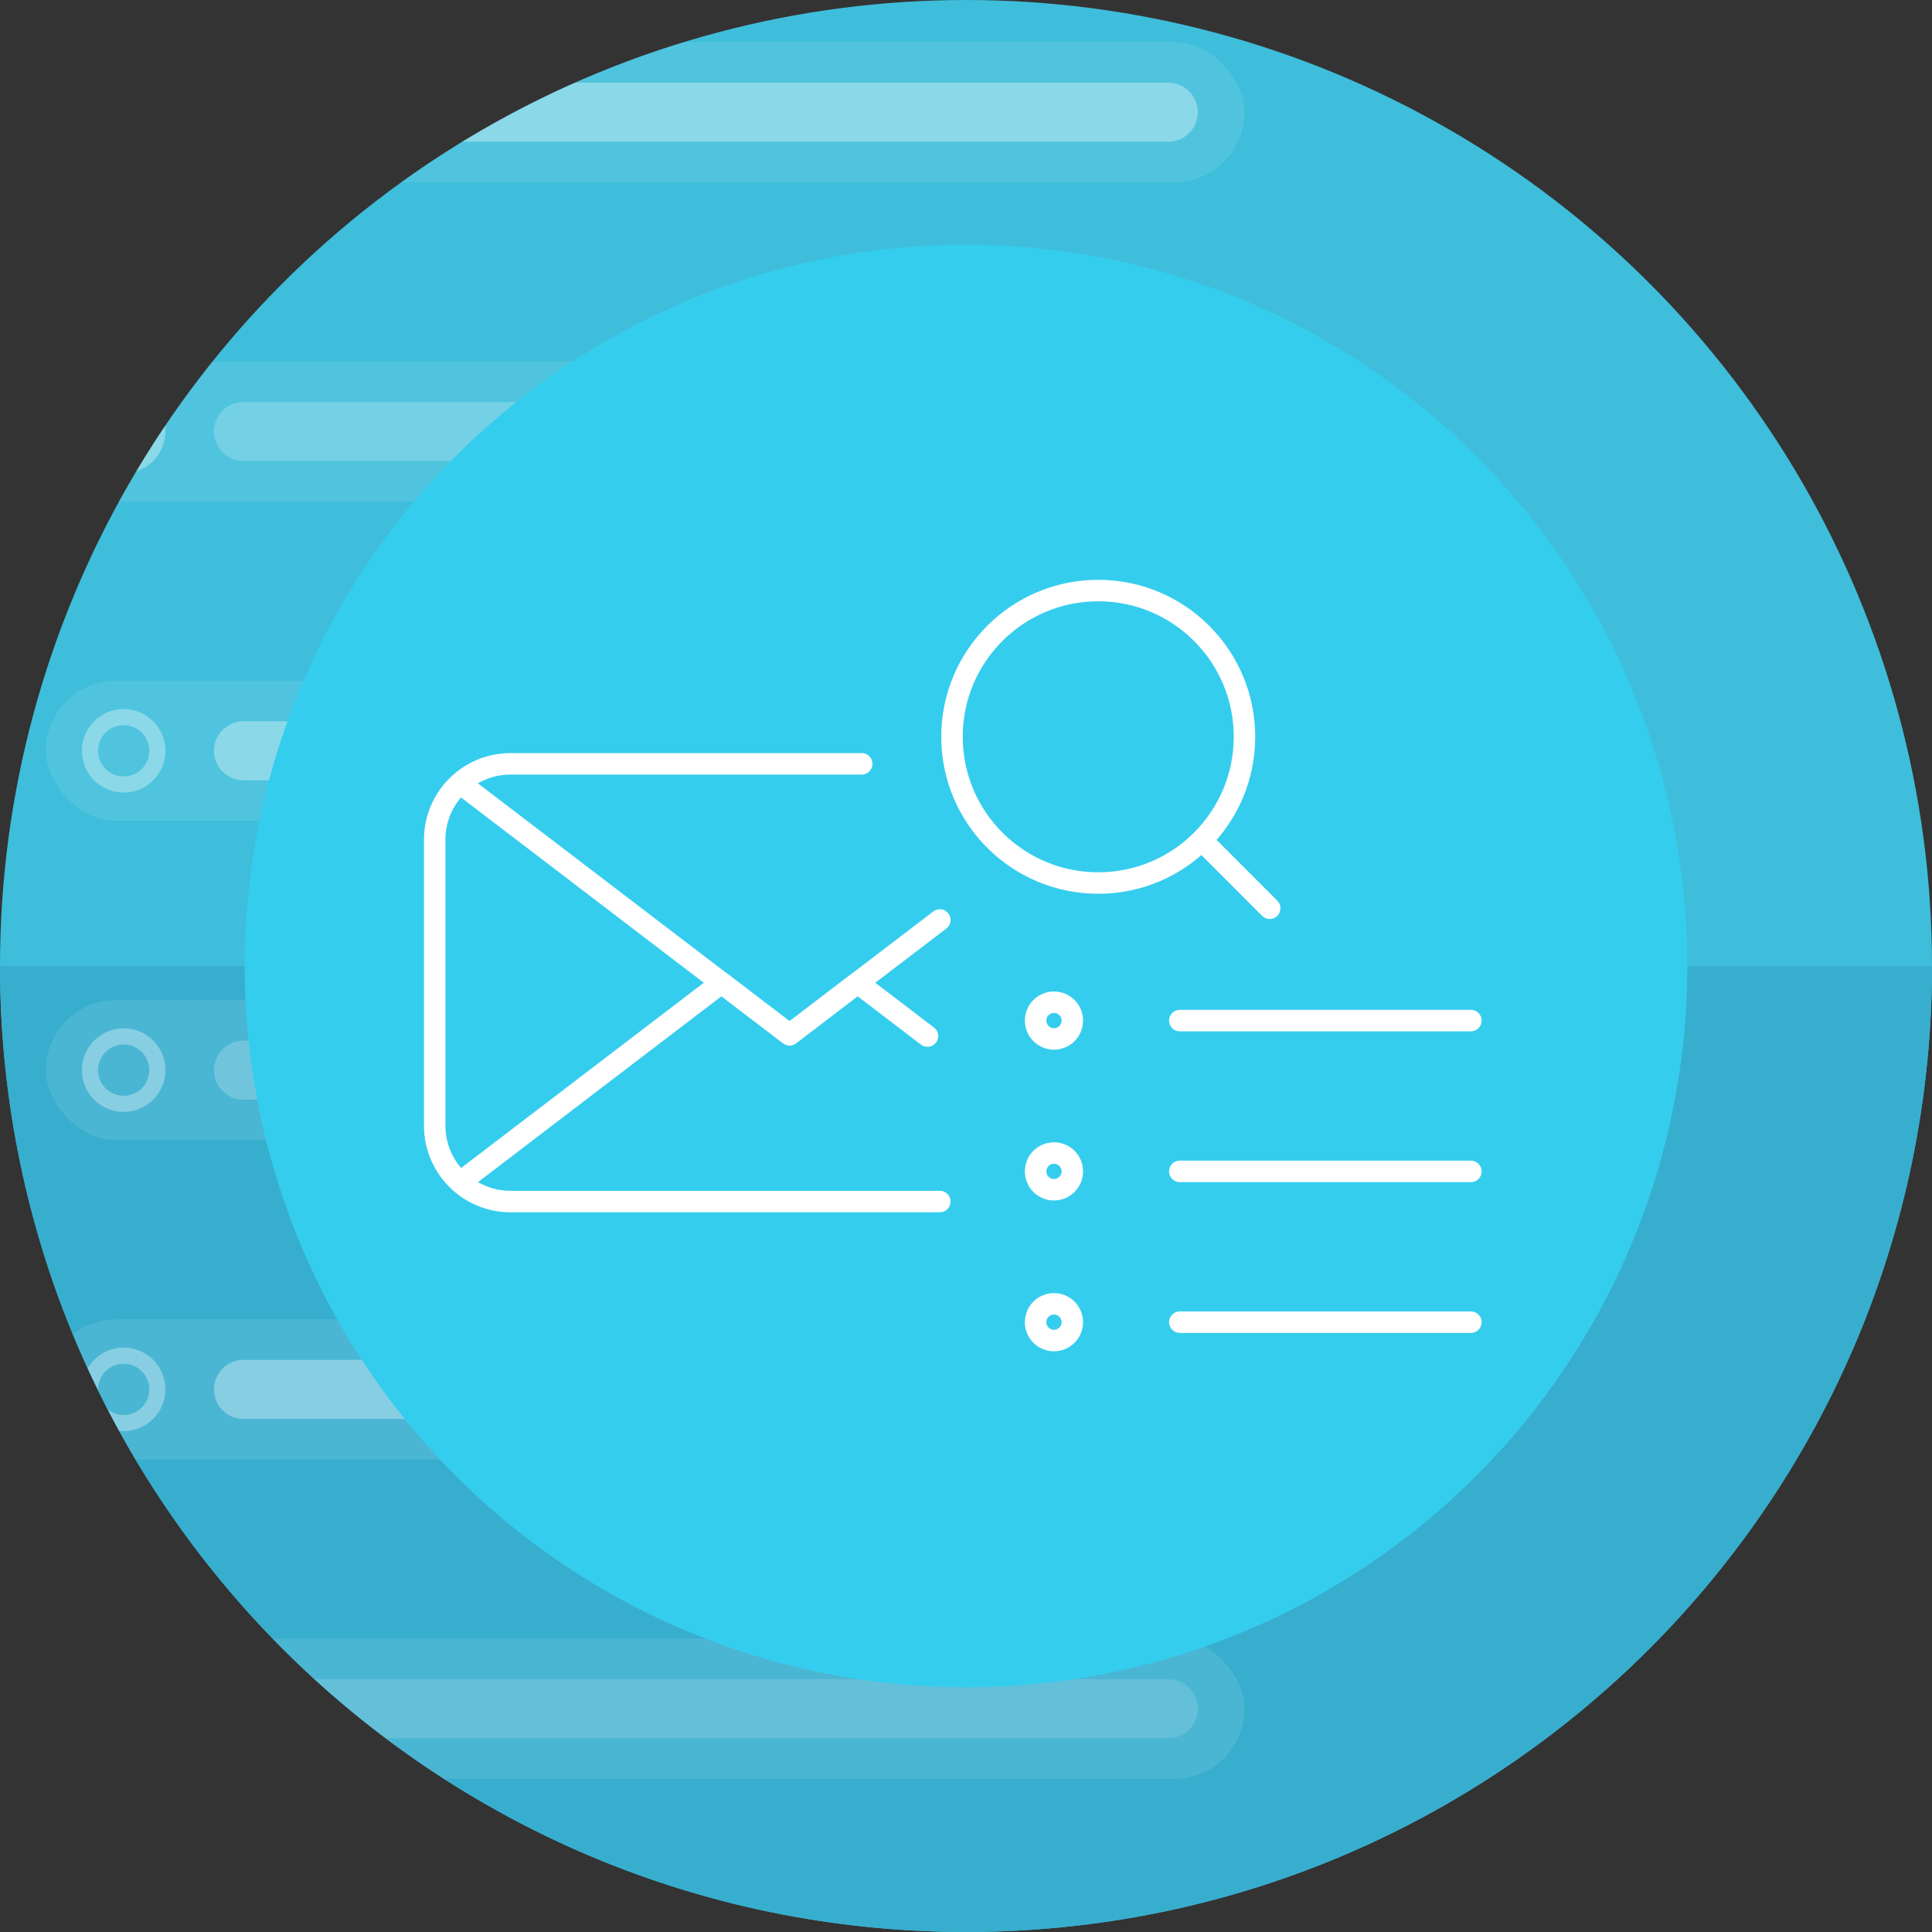 <?xml version="1.0" encoding="UTF-8"?><svg id="Layer_1" xmlns="http://www.w3.org/2000/svg" width="360" height="360" xmlns:xlink="http://www.w3.org/1999/xlink" viewBox="0 0 360 360"><rect x="0" y="0" width="360" height="360" fill="#333333" stroke="none"/><defs><style>.cls-1{stroke-width:4px;}.cls-1,.cls-2,.cls-3,.cls-4,.cls-5,.cls-6{fill:none;}.cls-1,.cls-3,.cls-4,.cls-5,.cls-6{stroke:#fff;}.cls-1,.cls-3,.cls-5,.cls-6{stroke-linecap:round;stroke-linejoin:round;}.cls-7,.cls-5{opacity:.4;}.cls-3{opacity:.61;}.cls-3,.cls-5,.cls-6{stroke-width:11px;}.cls-8{fill:#3ebedb;}.cls-4{stroke-miterlimit:10;stroke-width:3px;}.cls-9{fill:#38aece;}.cls-10{fill:#fff;opacity:.24;}.cls-11{fill:#35cdee;}.cls-12{clip-path:url(#clippath);}</style><clipPath id="clippath"><circle class="cls-2" cx="180" cy="180" r="180"/></clipPath></defs><circle class="cls-8" cx="180" cy="180" r="180"/><path class="cls-9" d="M360,180c0,99.41-80.59,180-180,180S0,279.41,0,180"/><g class="cls-7"><g class="cls-12"><rect class="cls-10" x="8.56" y="7.86" width="223.33" height="26.1" rx="13.05" ry="13.05"/><circle class="cls-4" cx="23.04" cy="20.91" r="6.28"/><line class="cls-6" x1="45.37" y1="20.91" x2="217.69" y2="20.91"/><rect class="cls-10" x="8.56" y="67.35" width="223.33" height="26.1" rx="13.05" ry="13.05"/><circle class="cls-4" cx="23.04" cy="80.4" r="6.28"/><line class="cls-3" x1="45.37" y1="80.4" x2="217.69" y2="80.4"/><rect class="cls-10" x="8.56" y="126.85" width="223.33" height="26.1" rx="13.05" ry="13.05"/><circle class="cls-4" cx="23.04" cy="139.9" r="6.28"/><line class="cls-6" x1="45.37" y1="139.9" x2="217.69" y2="139.9"/><rect class="cls-10" x="8.56" y="186.35" width="223.33" height="26.1" rx="13.05" ry="13.05"/><circle class="cls-4" cx="23.04" cy="199.4" r="6.28"/><line class="cls-3" x1="45.37" y1="199.4" x2="217.69" y2="199.4"/><rect class="cls-10" x="8.56" y="245.84" width="223.33" height="26.1" rx="13.05" ry="13.05"/><circle class="cls-4" cx="23.04" cy="258.89" r="6.28"/><line class="cls-6" x1="45.37" y1="258.89" x2="217.69" y2="258.89"/><rect class="cls-10" x="8.56" y="305.34" width="223.33" height="26.1" rx="13.05" ry="13.05"/><circle class="cls-4" cx="23.04" cy="318.39" r="6.28"/><line class="cls-5" x1="45.37" y1="318.39" x2="217.69" y2="318.39"/></g></g><circle class="cls-11" cx="180" cy="180" r="134.4"/><line class="cls-1" x1="224" y1="156.64" x2="236.59" y2="169.24"/><circle class="cls-1" cx="204.64" cy="137.29" r="27.25"/><circle class="cls-1" cx="196.39" cy="190.17" r="3.42"/><line class="cls-1" x1="219.84" y1="190.17" x2="274.08" y2="190.17"/><circle class="cls-1" cx="196.39" cy="218.27" r="3.42"/><line class="cls-1" x1="219.84" y1="218.27" x2="274.08" y2="218.27"/><circle class="cls-1" cx="196.39" cy="246.37" r="3.42"/><line class="cls-1" x1="219.84" y1="246.37" x2="274.08" y2="246.37"/><polyline class="cls-1" points="172.82 193.06 159.8 183.12 147.12 192.8 134.44 183.12 86.45 219.75"/><polyline class="cls-1" points="175.12 171.43 147.12 192.8 86.45 146.5"/><path class="cls-1" d="M175.12,223.89h-79.99c-7.8,0-14.13-6.33-14.13-14.13v-53.3c0-7.8,6.33-14.13,14.13-14.13h65.44"/></svg>